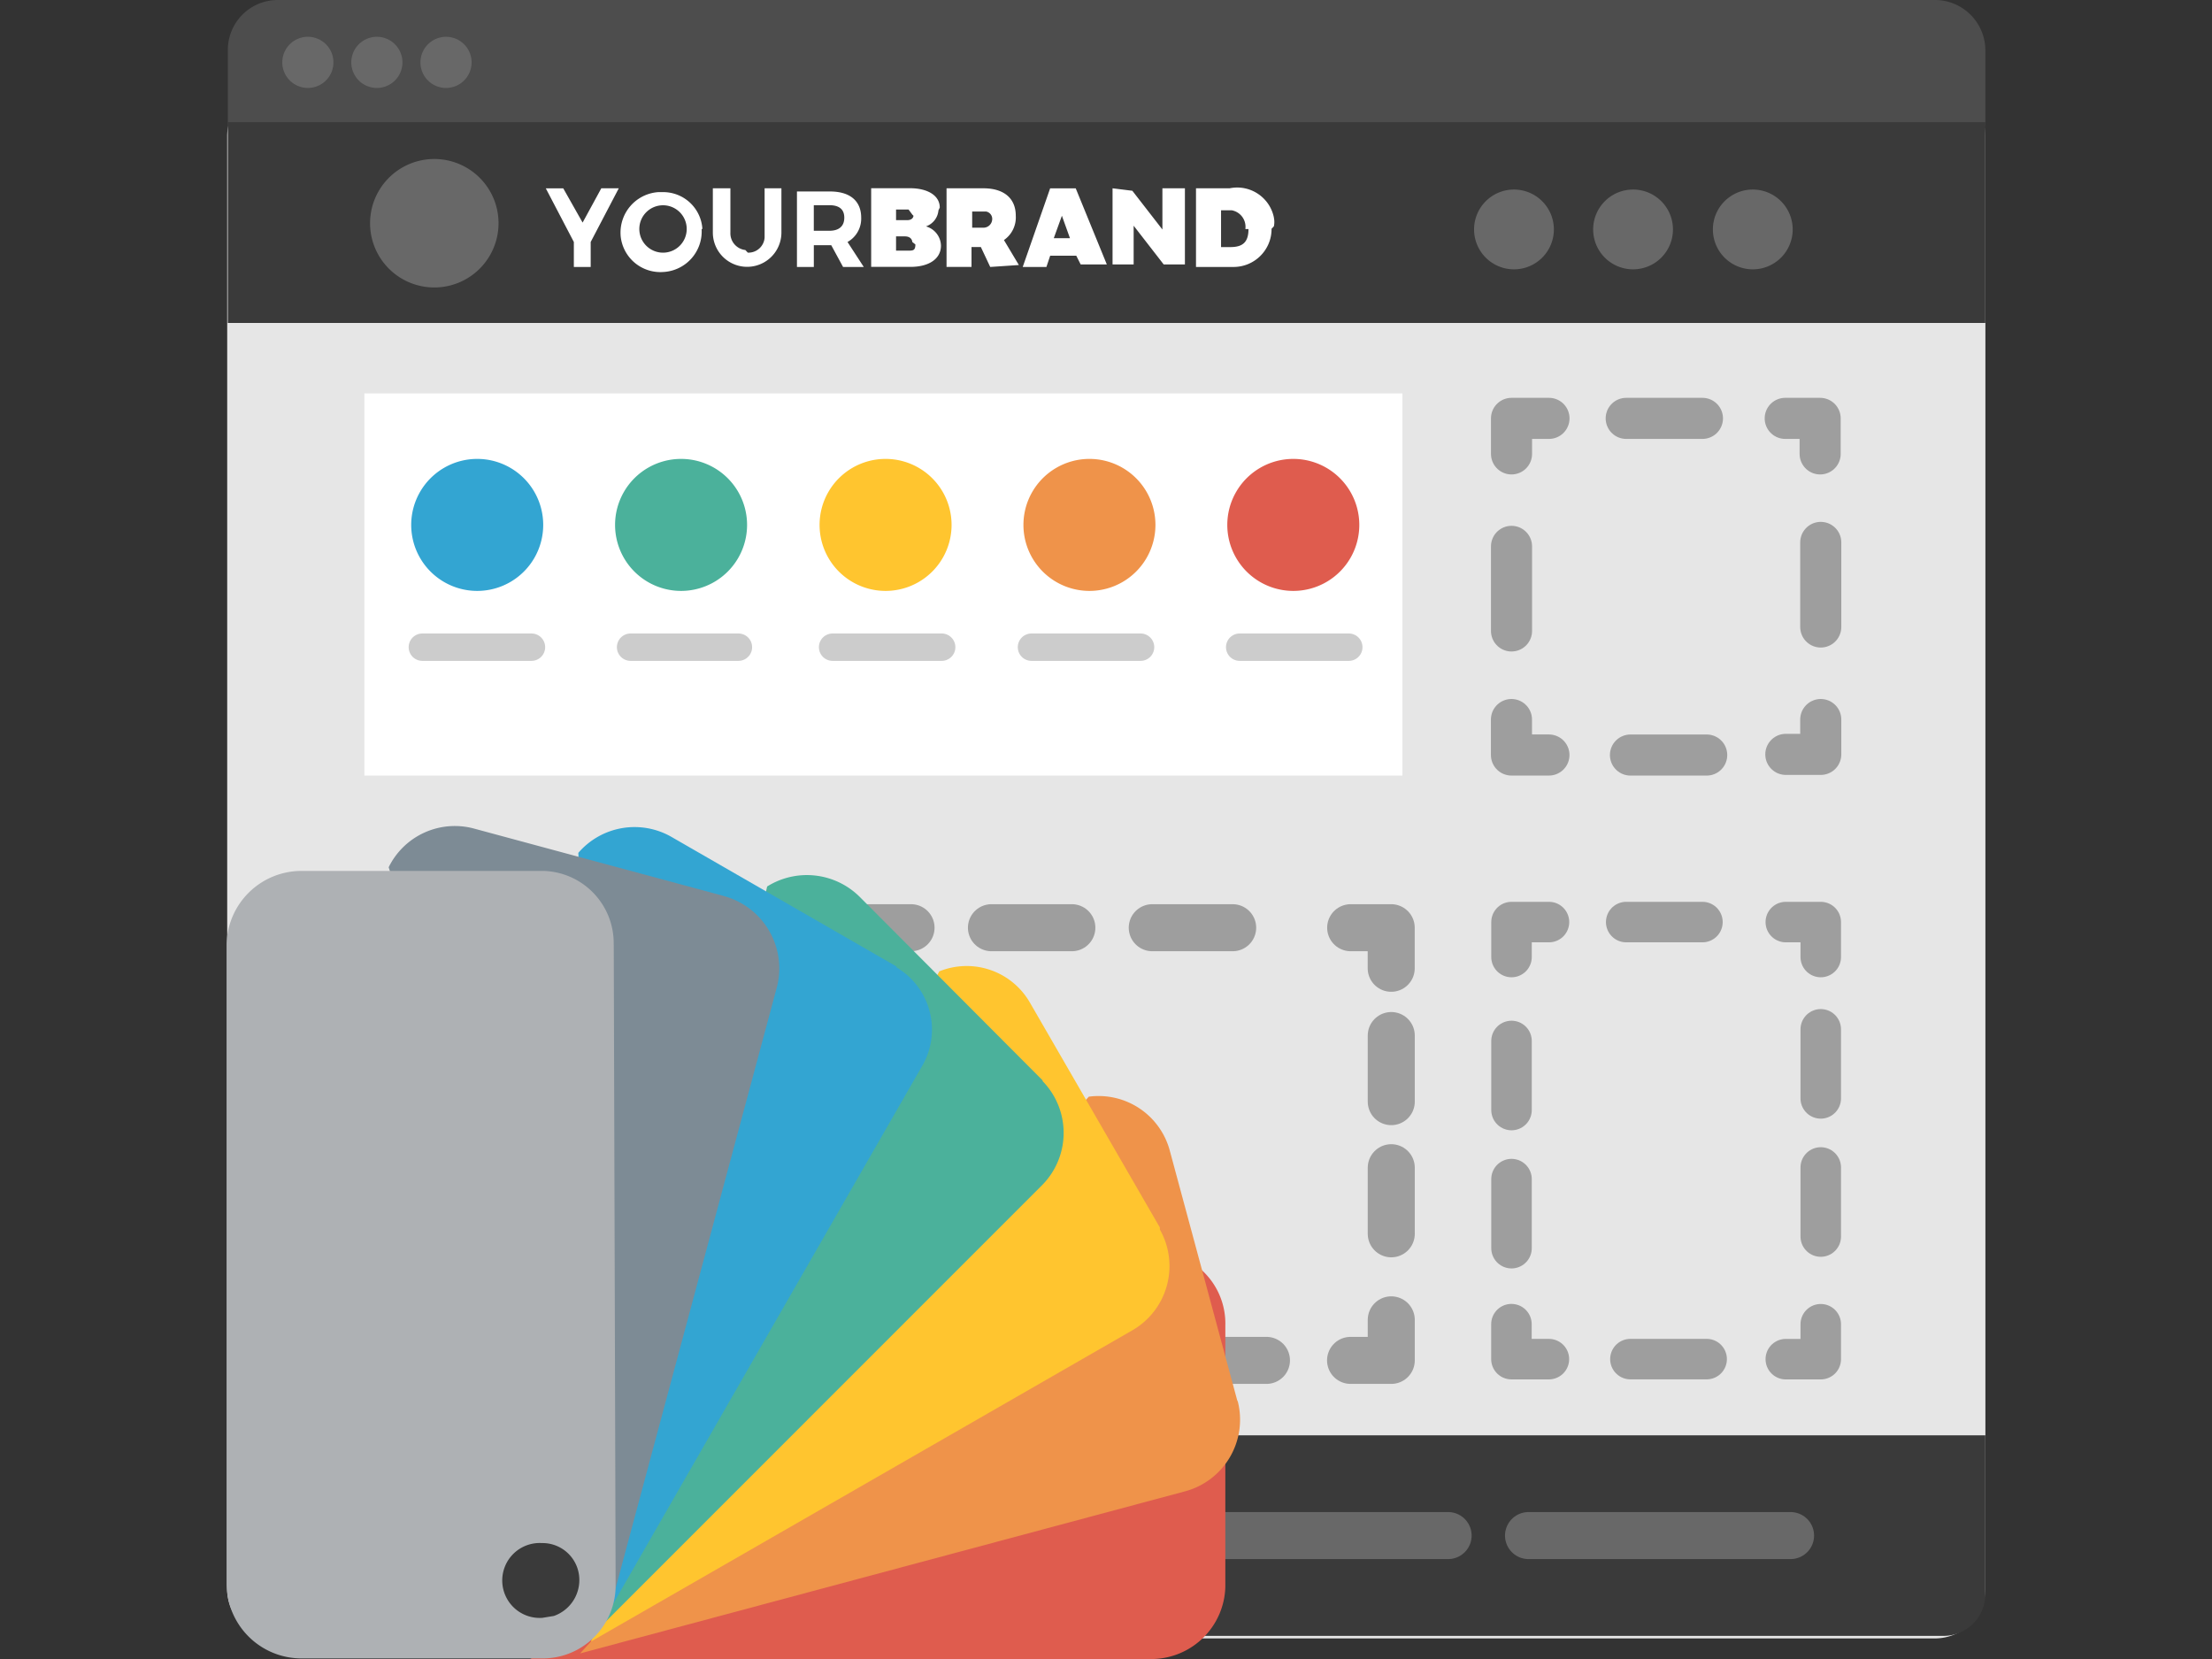 <svg id="a" xmlns="http://www.w3.org/2000/svg" width="80" height="60"><rect width="100%" height="100%" fill="#333333" stroke="none"/><defs><style>.ay,.bb,.bc,.bd,.be,.bf,.bg,.bh,.bi{fill:none;stroke-linecap:round;stroke-linejoin:round;stroke:#9e9e9e}.ay,.bc,.be{stroke-width:1.465px}.bd,.bf,.bg{stroke-width:1.701px}.bk{fill:#ef934a}.bl{fill:#fff}.bm{fill:#ffc52f}.bo{fill:#686868}.bq{fill:#df5c4e}.br{fill:#3a3a3a}.bs{fill:#33a5d2}.bt{fill:#4bb19b}.bb{stroke-dasharray:0 0 0 0 0 0 3.059 3.059}.bb,.bh,.bi{stroke-width:1.486px}.bc,.bi{stroke-dasharray:0 0 0 0 0 0 2.757 2.757}.bd{stroke-dasharray:0 0 0 0 0 0 2.908 2.908}.be{stroke-dasharray:0 0 0 0 0 0 2.498 2.498}.bf{stroke-dasharray:0 0 0 0 0 0 2.39 2.39}</style></defs><path id="b" d="M10.022 3.112h59.977c.984.01 1.783.798 1.806 1.782v52.58a1.826 1.826 0 0 1-1.781 1.781h-60a1.781 1.781 0 0 1-1.807-1.754V4.893a1.806 1.806 0 0 1 1.807-1.781" fill="#e6e6e6"/><path id="c" d="M8.24 4.555V1.781A1.806 1.806 0 0 1 10.046 0h59.975a1.826 1.826 0 0 1 1.782 1.781v2.774" fill="#4d4d4d"/><path id="d" class="bo" d="M11.104 1.331a.925.925 0 1 1 0 1.849.925.925 0 0 1 0-1.849m2.524 0a.925.925 0 1 1-.923.926c0-.51.413-.925.923-.926m2.504 0a.925.925 0 1 1-.926.924.927.927 0 0 1 .925-.924"/><path id="e" class="br" d="M8.24 4.42h63.563v7.26H8.24V4.42z"/><path id="f" class="bl" d="M21.363 8.752v.903h-.609v-.903l-1.014-1.94h.631l.7 1.238.676-1.24h.632l-1.016 1.942zm4.012-.471a1.466 1.466 0 0 1-1.369 1.555H24a1.443 1.443 0 0 1-1.555-1.32v-.01A1.466 1.466 0 0 1 23.8 6.949h.137a1.42 1.42 0 0 1 1.466 1.332h-.028zm-2.253 0a.857.857 0 1 0 .857-.857.857.857 0 0 0-.857.857m3.923.856a.586.586 0 0 0 .608-.54V6.81h.608v1.6a1.24 1.24 0 1 1-2.48 0v-1.6h.635v1.6a.608.608 0 0 0 .54.632l.088.093v.001zm3.446.518l-.428-.787h-.63v.787h-.61v-2.73h1.195c.721 0 1.128.34 1.128.948a.968.968 0 0 1-.494.879l.587.903h-.748zm-1.06-1.309h.564c.339 0 .54-.157.54-.473s-.201-.452-.54-.452h-.563v.925zm4.51-.744a.676.676 0 0 1-.452.586c.314.088.534.37.542.696 0 .474-.428.768-1.104.768h-1.42V6.807h1.4c.653 0 1.081.271 1.081.7l-.045.096-.002-.001zm-.947.157l-.135-.182h-.452v.384h.428s.182 0 .203-.157l-.044-.044zm0 .993s0-.203-.27-.203h-.317v.516h.428c.182 0 .271 0 .271-.225l-.112-.088zm2.819.903l-.339-.721h-.338v.72h-.903V6.81h1.332c.745 0 1.172.364 1.172.993a.994.994 0 0 1-.428.879l.54.903-1.038.07h.002zm-.677-1.42h.428a.316.316 0 0 0 .317-.27.271.271 0 0 0-.218-.315h-.503v.585h-.024zm3.789 1.014h-.944l-.136.406h-.857l.992-2.844h.925l1.125 2.753h-.946l-.158-.314-.001-.001zm-.228-.634l-.292-.812-.294.812h.586zm2.258-1.713L42.04 8.3V6.81h.814v2.753h-.768L41 8.163v1.4h-.763V6.81l.72.09zm5.033 1.379c0 .759-.616 1.374-1.376 1.374h-1.357V6.81h1.217c.732-.15 1.446.32 1.599 1.05v.01a.744.744 0 0 1 0 .316l-.088.093.005.002zm-.947 0a.608.608 0 0 0-.496-.676h-.384v1.331h.338c.452 0 .654-.182.654-.653h-.112V8.28z"/><path id="g" class="bo" d="M15.659 5.751a2.323 2.323 0 1 1 0 4.645 2.323 2.323 0 0 1 0-4.645"/><path id="h" class="bl" d="M13.178 14.228H50.72V28.05H13.178V14.228z"/><path id="i" class="bh" d="M65.85 26.023v1.26h-1.263"/><path id="j" class="bi" d="M61.725 27.307h-4.308"/><path id="k" class="bh" d="M56.019 27.306h-1.355v-1.283"/><path id="l" class="bb" d="M54.666 22.819v-4.734"/><path id="m" class="bh" d="M54.666 16.416v-1.285h1.355"/><path id="n" class="bi" d="M58.814 15.131h4.308"/><path id="o" class="bh" d="M64.565 15.131h1.263v1.285"/><path id="p" class="bb" d="M65.85 19.617v4.916"/><path id="q" d="M15.275 23.406h3.946m3.585 0h3.9m3.406 0h3.945m3.248 0h3.945m3.585 0h3.946" stroke="#ccc" stroke-width=".991" fill="none" stroke-linecap="round" stroke-linejoin="round"/><path id="r" class="bs" d="M17.259 16.597a2.387 2.387 0 1 1 0 4.774 2.387 2.387 0 0 1 0-4.774"/><path id="s" class="bt" d="M24.632 16.597a2.387 2.387 0 1 1 0 4.774 2.387 2.387 0 0 1 0-4.774"/><path id="t" class="bm" d="M32.028 16.597a2.387 2.387 0 1 1 0 4.774 2.387 2.387 0 0 1 0-4.774"/><path id="u" class="bk" d="M39.401 16.597a2.387 2.387 0 1 1 0 4.774 2.387 2.387 0 0 1 0-4.774"/><path id="v" class="bq" d="M46.774 16.597a2.387 2.387 0 1 1 0 4.774 2.387 2.387 0 0 1 0-4.774"/><path id="w" class="bo" d="M54.755 6.855a1.443 1.443 0 1 1-1.443 1.443c0-.797.646-1.443 1.443-1.443"/><path id="x" class="bo" d="M59.063 6.855a1.443 1.443 0 1 1-1.444 1.443c0-.797.647-1.443 1.444-1.443"/><path id="y" class="bo" d="M63.392 6.855a1.443 1.443 0 1 1-1.443 1.443c0-.797.646-1.443 1.443-1.443"/><path id="z" class="bg" d="M15.43 49.2h-1.464v-1.465"/><path id="aa" class="bf" d="M13.899 45.14v-9.018"/><path id="ab" class="bg" d="M13.899 34.95v-1.4h1.533"/><path id="ac" class="bd" d="M18.409 33.552h28.928"/><path id="ad" class="bg" d="M48.849 33.552h1.466v1.467"/><path id="ae" class="bf" d="M50.317 37.452v8.774"/><path id="af" class="bg" d="M50.317 47.734V49.2h-1.472"/><path id="ag" class="bd" d="M45.803 49.2H16.875"/><path id="ah" class="ay" d="M65.85 47.893v1.263h-1.264"/><path id="ai" class="bc" d="M61.723 49.154h-4.33"/><path id="aj" class="ay" d="M56.018 49.155h-1.355V47.89"/><path id="ak" class="be" d="M54.666 45.142v-9.245"/><path id="al" class="ay" d="M54.666 34.612v-1.264h1.355"/><path id="am" class="bc" d="M58.814 33.348h4.33"/><path id="an" class="ay" d="M64.586 33.348h1.264v1.264"/><path id="ao" class="be" d="M65.85 37.227v9.02"/><path id="ap" class="br" d="M8.24 51.91h63.563v5.742c0 .835-.677 1.512-1.512 1.512H9.863a1.512 1.512 0 0 1-1.512-1.512V51.91H8.24z"/><path id="aq" d="M42.896 55.536h24.51" stroke-width="1.701" stroke="#686868" stroke-dasharray="0 0 0 0 0 0 9.477 2.908" fill="none" stroke-linecap="round" stroke-linejoin="round"/><path id="ar" class="bq" d="M43.46 45.931L19.175 60h22.549a2.683 2.683 0 0 0 2.592-2.615v-9.447a2.615 2.615 0 0 0-.856-2.006l-.002-.001z"/><path id="as" class="bk" d="M44.745 50.643l-2.435-9.018a2.665 2.665 0 0 0-2.932-1.962L20.98 59.798l21.872-5.86a2.683 2.683 0 0 0 1.916-3.248l-.022-.045v-.002z"/><path id="at" class="bm" d="M41.95 44.397l-4.69-8.116a2.638 2.638 0 0 0-3.29-1.15L21.363 59.374 40.98 48.097a2.683 2.683 0 0 0 .968-3.63v-.069h.002z"/><path id="au" class="bt" d="M37.71 39.076l-6.629-6.651a2.71 2.71 0 0 0-3.336-.364L21.7 58.854l16.008-16.011a2.683 2.683 0 0 0 0-3.742v-.025z"/><path id="av" class="bs" d="M32.414 34.95l-8.143-4.69a2.683 2.683 0 0 0-3.355.585l1.15 27.35 11.27-19.617a2.615 2.615 0 0 0-.902-3.585l-.02-.043z"/><path id="aw" d="M26.166 32.402l-9.02-2.435a2.665 2.665 0 0 0-3.089 1.398l8.186 26.155 5.862-21.848a2.71 2.71 0 0 0-1.936-3.267" fill="#7d8b95"/><path id="ax" d="M22.195 34.16a2.615 2.615 0 0 0-2.525-2.662h-8.747a2.71 2.71 0 0 0-2.728 2.663v23.156a2.71 2.71 0 0 0 2.728 2.662h8.75a2.638 2.638 0 0 0 2.592-2.593l-.068-23.225h-.002zm-2.591 24.352a1.355 1.355 0 1 1-.005-2.705h.005a1.332 1.332 0 0 1 1.285.925 1.375 1.375 0 0 1-.857 1.711l-.427.07h-.001z" fill="#aeb1b4"/></svg>